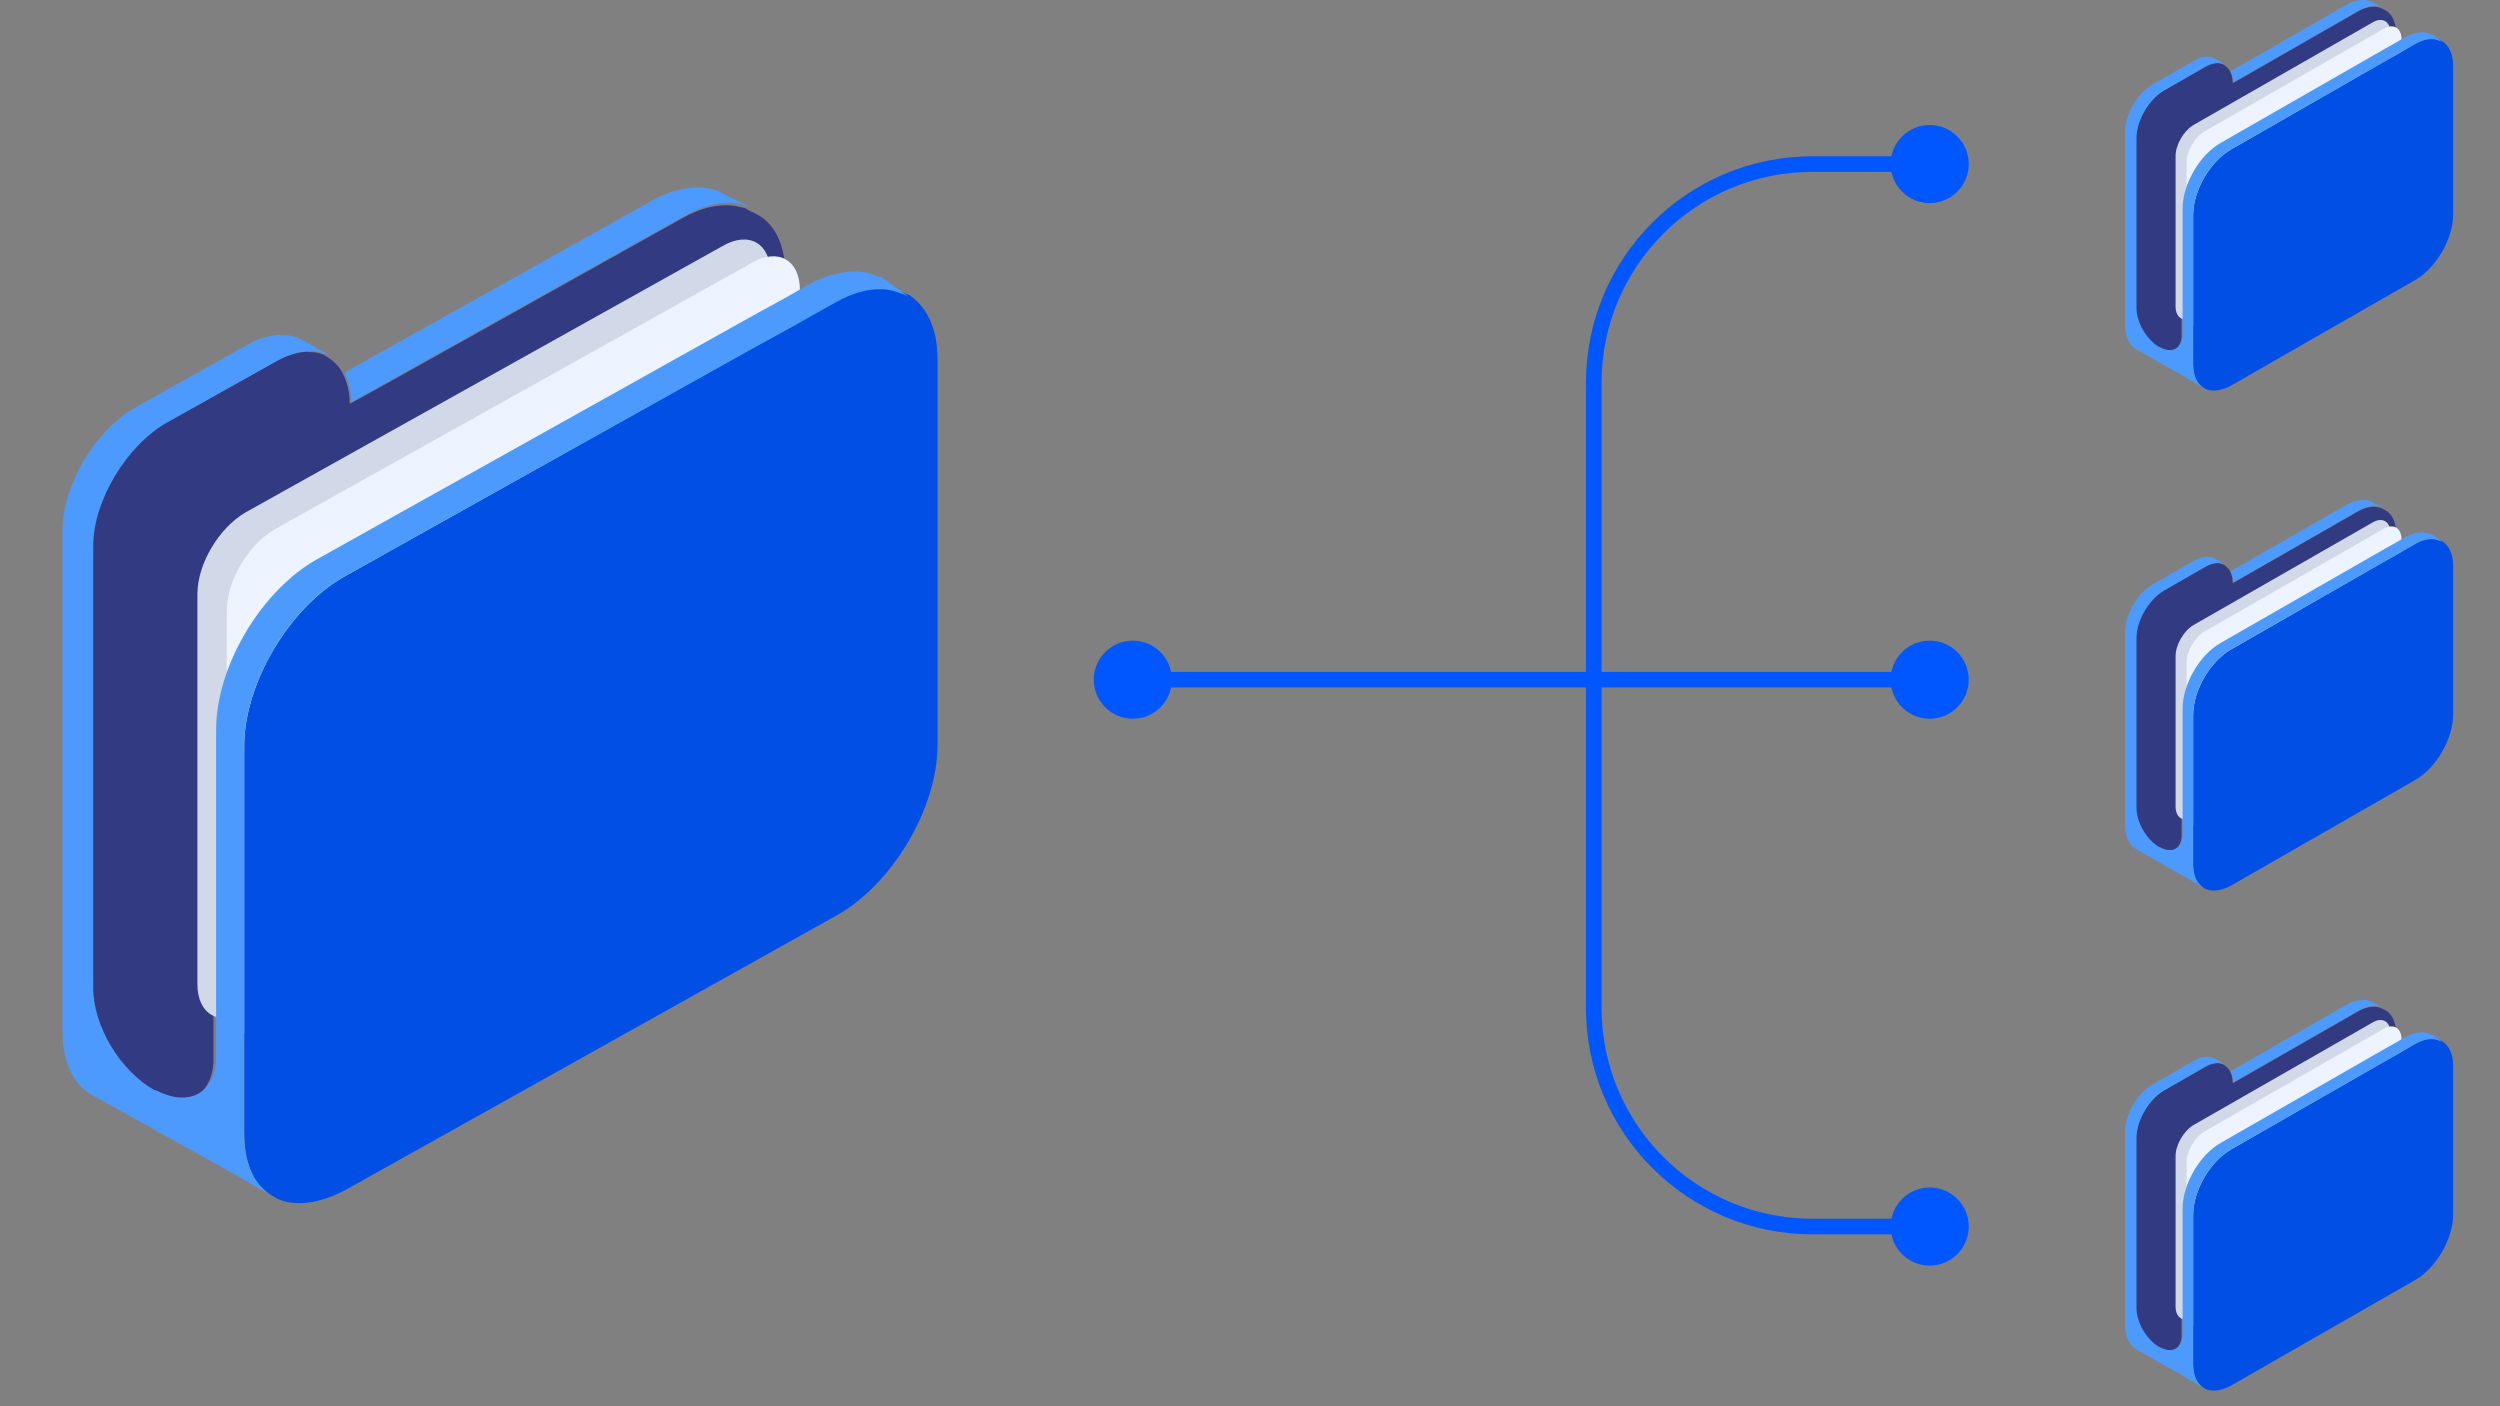 <?xml version="1.0" encoding="UTF-8"?> <svg xmlns="http://www.w3.org/2000/svg" width="160" height="90" viewBox="0 0 160 90" fill="none"><rect x="0" y="0" width="160" height="90" fill="#808080" stroke="none"/> <path d="M152.512 0.488C152.416 0.456 152.32 0.424 152.224 0.392C151.839 0.329 151.39 0.424 150.909 0.71L143.695 4.847L142.926 5.293C142.926 5.006 142.862 4.752 142.766 4.561L142.926 4.465L150.14 0.329C150.749 -0.022 151.326 -0.085 151.775 0.106L151.935 0.201L152.512 0.488Z" fill="#4D9AFF"></path> <path d="M153.344 2.107V2.648L152.606 3.062L146.611 6.53L142.058 9.14C140.712 9.904 139.622 11.781 139.622 13.34V21.55C139.557 22.378 138.948 22.696 138.179 22.282C138.179 22.282 138.179 22.282 138.147 22.282C137.345 21.805 136.672 20.691 136.672 19.768V8.853C136.672 7.74 137.473 6.34 138.467 5.799L141.128 4.271C141.417 4.112 141.705 4.016 141.962 4.048C142.09 4.048 142.218 4.08 142.315 4.144L142.411 4.207C142.539 4.303 142.667 4.43 142.731 4.589C142.828 4.78 142.892 5.035 142.892 5.321L143.629 4.908L150.843 0.771C151.324 0.484 151.773 0.389 152.157 0.452C152.254 0.484 152.382 0.484 152.446 0.548L152.638 0.643C153.087 0.866 153.344 1.407 153.344 2.107Z" fill="#323A82"></path> <path d="M151.836 13.723L140.391 20.279C139.749 20.66 139.236 20.342 139.236 19.61V10C139.236 9.268 139.749 8.377 140.391 7.995L151.836 1.44C152.478 1.058 152.991 1.376 152.991 2.108V11.75C152.991 12.45 152.478 13.341 151.836 13.723Z" fill="#D1D9E8"></path> <path d="M152.574 14.133L141.096 20.689C140.454 21.07 139.941 20.752 139.941 20.02V10.41C139.941 9.678 140.454 8.787 141.096 8.405L152.541 1.85C153.183 1.468 153.696 1.786 153.696 2.518V12.129C153.728 12.892 153.215 13.783 152.574 14.133Z" fill="#EDF4FF"></path> <path d="M157.001 4.21V13.725C157.001 15.284 155.911 17.161 154.564 17.925L142.798 24.671C142.157 25.021 141.58 25.085 141.163 24.894L141.003 24.799C140.906 24.735 140.81 24.64 140.714 24.544C140.49 24.258 140.361 23.812 140.361 23.271V13.757C140.361 12.197 141.451 10.32 142.798 9.556L152.609 3.923L153.346 3.51L154.564 2.81C155.045 2.523 155.494 2.428 155.879 2.491C156.039 2.523 156.167 2.587 156.328 2.651C156.745 2.937 157.001 3.478 157.001 4.21Z" fill="#014FE5"></path> <path d="M156.295 2.685C156.166 2.622 156.006 2.558 155.846 2.526C155.461 2.462 155.012 2.558 154.531 2.844L153.313 3.544L152.576 3.958L142.797 9.559C141.45 10.322 140.36 12.2 140.36 13.759V23.274C140.36 23.847 140.489 24.261 140.745 24.579C140.841 24.674 140.905 24.77 141.034 24.833L140.457 24.483L140.296 24.388L136.673 22.319C136.256 22.065 136 21.524 136 20.76V8.445C136 7.331 136.802 5.931 137.795 5.39L140.457 3.863C140.905 3.608 141.322 3.576 141.643 3.704L141.771 3.767L142.38 4.117C142.284 4.085 142.156 4.054 142.027 4.022C141.771 4.022 141.482 4.085 141.194 4.245L138.533 5.772C137.539 6.345 136.737 7.713 136.737 8.827V19.71C136.737 20.633 137.379 21.747 138.212 22.224C138.212 22.224 138.212 22.224 138.244 22.224C139.014 22.638 139.623 22.319 139.687 21.492C139.687 21.46 139.687 21.428 139.687 21.396V21.365C139.687 21.333 139.687 21.333 139.687 21.301V13.346C139.687 11.786 140.777 9.909 142.124 9.145L146.676 6.536L152.672 3.099L153.409 2.685L153.89 2.399C154.531 2.049 155.108 1.985 155.525 2.176L155.589 2.208H155.621H155.653L156.295 2.685Z" fill="#4D9AFF"></path> <path d="M152.512 32.488C152.416 32.456 152.32 32.424 152.223 32.392C151.839 32.328 151.39 32.424 150.909 32.71L143.695 36.847L142.926 37.293C142.926 37.006 142.862 36.752 142.766 36.561L142.926 36.465L150.14 32.328C150.749 31.979 151.326 31.915 151.775 32.106L151.935 32.201L152.512 32.488Z" fill="#4D9AFF"></path> <path d="M153.343 34.107V34.648L152.606 35.062L146.611 38.53L142.058 41.14C140.711 41.904 139.621 43.781 139.621 45.34V53.55C139.557 54.378 138.948 54.696 138.179 54.282C138.179 54.282 138.179 54.282 138.147 54.282C137.345 53.805 136.672 52.691 136.672 51.768V40.853C136.672 39.74 137.473 38.34 138.467 37.798L141.128 36.271C141.417 36.112 141.705 36.017 141.962 36.048C142.09 36.048 142.218 36.08 142.315 36.144L142.411 36.207C142.539 36.303 142.667 36.43 142.731 36.589C142.827 36.78 142.892 37.035 142.892 37.321L143.629 36.907L150.843 32.771C151.323 32.484 151.772 32.389 152.157 32.452C152.253 32.484 152.381 32.484 152.446 32.548L152.638 32.643C153.087 32.866 153.343 33.407 153.343 34.107Z" fill="#323A82"></path> <path d="M151.836 45.727L140.391 52.282C139.749 52.664 139.236 52.346 139.236 51.614V42.004C139.236 41.272 139.749 40.381 140.391 39.999L151.836 33.444C152.477 33.062 152.99 33.38 152.99 34.112V43.754C152.99 44.454 152.477 45.345 151.836 45.727Z" fill="#D1D9E8"></path> <path d="M152.573 46.137L141.096 52.693C140.454 53.074 139.941 52.756 139.941 52.024V42.414C139.941 41.682 140.454 40.791 141.096 40.409L152.541 33.854C153.182 33.472 153.695 33.79 153.695 34.522V44.133C153.727 44.896 153.214 45.787 152.573 46.137Z" fill="#EDF4FF"></path> <path d="M157.001 36.21V45.725C157.001 47.284 155.911 49.161 154.564 49.925L142.798 56.671C142.157 57.021 141.58 57.085 141.163 56.894L141.003 56.799C140.906 56.735 140.81 56.64 140.714 56.544C140.49 56.258 140.361 55.812 140.361 55.271V45.757C140.361 44.197 141.451 42.32 142.798 41.556L152.608 35.923L153.346 35.51L154.564 34.81C155.045 34.523 155.494 34.428 155.879 34.492C156.039 34.523 156.167 34.587 156.327 34.651C156.744 34.937 157.001 35.478 157.001 36.21Z" fill="#014FE5"></path> <path d="M156.294 34.685C156.166 34.622 156.006 34.558 155.845 34.526C155.461 34.462 155.012 34.558 154.531 34.844L153.313 35.544L152.575 35.958L142.797 41.559C141.45 42.322 140.36 44.2 140.36 45.759V55.274C140.36 55.847 140.488 56.261 140.745 56.579C140.841 56.674 140.905 56.77 141.033 56.833L140.456 56.483L140.296 56.388L136.673 54.319C136.256 54.065 136 53.524 136 52.76V40.445C136 39.331 136.802 37.931 137.795 37.39L140.456 35.863C140.905 35.608 141.322 35.576 141.643 35.703L141.771 35.767L142.38 36.117C142.284 36.085 142.156 36.054 142.027 36.022C141.771 36.022 141.482 36.085 141.194 36.245L138.533 37.772C137.539 38.345 136.737 39.713 136.737 40.827V51.71C136.737 52.633 137.379 53.747 138.212 54.224C138.212 54.224 138.212 54.224 138.244 54.224C139.014 54.638 139.623 54.319 139.687 53.492C139.687 53.46 139.687 53.428 139.687 53.397V53.365C139.687 53.333 139.687 53.333 139.687 53.301V45.346C139.687 43.786 140.777 41.909 142.124 41.145L146.676 38.536L152.671 35.099L153.409 34.685L153.89 34.399C154.531 34.049 155.108 33.985 155.525 34.176L155.589 34.208H155.621H155.653L156.294 34.685Z" fill="#4D9AFF"></path> <path d="M152.512 64.488C152.416 64.456 152.32 64.424 152.223 64.392C151.839 64.329 151.39 64.424 150.909 64.71L143.695 68.847L142.926 69.293C142.926 69.006 142.862 68.752 142.766 68.561L142.926 68.465L150.14 64.329C150.749 63.978 151.326 63.915 151.775 64.106L151.935 64.201L152.512 64.488Z" fill="#4D9AFF"></path> <path d="M153.343 66.107V66.648L152.606 67.062L146.611 70.53L142.058 73.14C140.711 73.904 139.621 75.781 139.621 77.34V85.55C139.557 86.378 138.948 86.696 138.179 86.282C138.179 86.282 138.179 86.282 138.147 86.282C137.345 85.805 136.672 84.691 136.672 83.768V72.853C136.672 71.74 137.473 70.34 138.467 69.799L141.128 68.271C141.417 68.112 141.705 68.016 141.962 68.048C142.09 68.048 142.218 68.08 142.315 68.144L142.411 68.207C142.539 68.303 142.667 68.43 142.731 68.589C142.827 68.78 142.892 69.035 142.892 69.321L143.629 68.907L150.843 64.771C151.323 64.484 151.772 64.389 152.157 64.452C152.253 64.484 152.381 64.484 152.446 64.548L152.638 64.643C153.087 64.866 153.343 65.407 153.343 66.107Z" fill="#323A82"></path> <path d="M151.836 77.727L140.391 84.282C139.749 84.664 139.236 84.346 139.236 83.614V74.004C139.236 73.272 139.749 72.381 140.391 71.999L151.836 65.444C152.477 65.062 152.99 65.38 152.99 66.112V75.754C152.99 76.454 152.477 77.345 151.836 77.727Z" fill="#D1D9E8"></path> <path d="M152.573 78.137L141.096 84.693C140.454 85.074 139.941 84.756 139.941 84.024V74.414C139.941 73.682 140.454 72.791 141.096 72.409L152.541 65.854C153.182 65.472 153.695 65.79 153.695 66.522V76.132C153.727 76.896 153.214 77.787 152.573 78.137Z" fill="#EDF4FF"></path> <path d="M157.001 68.21V77.725C157.001 79.284 155.911 81.161 154.564 81.925L142.798 88.671C142.157 89.021 141.58 89.085 141.163 88.894L141.003 88.799C140.906 88.735 140.81 88.64 140.714 88.544C140.49 88.258 140.361 87.812 140.361 87.271V77.757C140.361 76.197 141.451 74.32 142.798 73.556L152.608 67.924L153.346 67.51L154.564 66.81C155.045 66.523 155.494 66.428 155.879 66.492C156.039 66.523 156.167 66.587 156.327 66.651C156.744 66.937 157.001 67.478 157.001 68.21Z" fill="#014FE5"></path> <path d="M156.294 66.685C156.166 66.622 156.006 66.558 155.845 66.526C155.461 66.463 155.012 66.558 154.531 66.844L153.313 67.544L152.575 67.958L142.797 73.559C141.45 74.323 140.36 76.2 140.36 77.759V87.274C140.36 87.847 140.488 88.26 140.745 88.579C140.841 88.674 140.905 88.77 141.033 88.833L140.456 88.483L140.296 88.388L136.673 86.319C136.256 86.065 136 85.524 136 84.76V72.445C136 71.331 136.802 69.931 137.795 69.39L140.456 67.863C140.905 67.608 141.322 67.576 141.643 67.704L141.771 67.767L142.38 68.117C142.284 68.085 142.156 68.054 142.027 68.022C141.771 68.022 141.482 68.085 141.194 68.245L138.533 69.772C137.539 70.345 136.737 71.713 136.737 72.827V83.71C136.737 84.633 137.379 85.747 138.212 86.224C138.212 86.224 138.212 86.224 138.244 86.224C139.014 86.638 139.623 86.319 139.687 85.492C139.687 85.46 139.687 85.428 139.687 85.397V85.365C139.687 85.333 139.687 85.333 139.687 85.301V77.346C139.687 75.786 140.777 73.909 142.124 73.145L146.676 70.536L152.671 67.099L153.409 66.685L153.89 66.399C154.531 66.049 155.108 65.985 155.525 66.176L155.589 66.208H155.621H155.653L156.294 66.685Z" fill="#4D9AFF"></path> <path d="M48.032 13.268C47.775 13.185 47.519 13.102 47.262 13.02C46.236 12.854 45.039 13.102 43.757 13.847L24.52 24.603L22.468 25.761C22.468 25.017 22.297 24.355 22.041 23.858L22.468 23.61L41.705 12.854C43.33 11.944 44.868 11.779 46.066 12.275L46.493 12.523L48.032 13.268Z" fill="#4D9AFF"></path> <path d="M50.253 17.488V18.895L48.287 19.97L32.299 28.989L20.158 35.773C16.567 37.759 13.661 42.641 13.661 46.695V68.041C13.49 70.193 11.865 71.02 9.813 69.945C9.813 69.945 9.813 69.945 9.728 69.945C7.59 68.703 5.795 65.808 5.795 63.408V35.029C5.795 32.133 7.932 28.492 10.583 27.086L17.679 23.114C18.448 22.701 19.218 22.453 19.902 22.535C20.244 22.535 20.586 22.618 20.842 22.783L21.099 22.949C21.441 23.197 21.783 23.528 21.954 23.942C22.21 24.438 22.381 25.1 22.381 25.845L24.348 24.769L43.584 14.013C44.867 13.268 46.064 13.02 47.09 13.186C47.346 13.268 47.688 13.268 47.859 13.434L48.372 13.682C49.569 14.261 50.253 15.668 50.253 17.488Z" fill="#323A82"></path> <path d="M46.235 47.688L15.713 64.732C14.003 65.725 12.635 64.898 12.635 62.995V38.008C12.635 36.105 14.003 33.788 15.713 32.795L46.235 15.751C47.945 14.758 49.313 15.585 49.313 17.488V42.558C49.313 44.378 47.945 46.695 46.235 47.688Z" fill="#D1D9E8"></path> <path d="M48.201 48.762L17.593 65.806C15.884 66.799 14.516 65.972 14.516 64.069V39.082C14.516 37.179 15.884 34.862 17.593 33.869L48.116 16.825C49.826 15.832 51.194 16.66 51.194 18.563V43.55C51.279 45.535 49.911 47.852 48.201 48.762Z" fill="#EDF4FF"></path> <path d="M60.002 22.947V47.685C60.002 51.74 57.095 56.621 53.504 58.607L22.127 76.148C20.417 77.058 18.878 77.223 17.766 76.727L17.339 76.479C17.082 76.313 16.826 76.065 16.569 75.817C15.971 75.072 15.629 73.914 15.629 72.507V47.768C15.629 43.714 18.536 38.832 22.127 36.847L48.288 22.202L50.255 21.126L53.504 19.306C54.786 18.561 55.983 18.313 57.009 18.479C57.437 18.561 57.779 18.727 58.206 18.892C59.318 19.637 60.002 21.044 60.002 22.947Z" fill="#014FE5"></path> <path d="M58.119 18.974C57.777 18.808 57.35 18.643 56.922 18.56C55.896 18.395 54.699 18.643 53.417 19.387L50.168 21.208L48.202 22.283L22.125 36.845C18.534 38.831 15.627 43.713 15.627 47.767V72.506C15.627 73.995 15.97 75.071 16.654 75.898C16.91 76.146 17.081 76.394 17.423 76.56L15.884 75.65L15.457 75.402L5.795 70.024C4.684 69.362 4 67.955 4 65.969V33.95C4 31.054 6.137 27.413 8.788 26.007L15.884 22.035C17.081 21.373 18.192 21.291 19.047 21.622L19.389 21.787L21.014 22.697C20.757 22.614 20.415 22.532 20.073 22.449C19.389 22.449 18.62 22.614 17.85 23.028L10.754 27C8.104 28.489 5.966 32.047 5.966 34.942V63.239C5.966 65.638 7.676 68.534 9.899 69.775C9.899 69.775 9.899 69.775 9.985 69.775C12.037 70.851 13.661 70.024 13.832 67.873C13.832 67.79 13.832 67.707 13.832 67.624V67.541C13.832 67.459 13.832 67.459 13.832 67.376V46.691C13.832 42.637 16.739 37.755 20.33 35.77L32.47 28.985L48.458 20.049L50.425 18.974L51.707 18.229C53.417 17.319 54.956 17.154 56.067 17.65L56.238 17.733H56.324H56.409L58.119 18.974Z" fill="#4D9AFF"></path> <circle cx="123.5" cy="10.5" r="2.5" fill="#0157FF"></circle> <circle cx="123.5" cy="43.5" r="2.5" fill="#0157FF"></circle> <circle cx="72.5" cy="43.5" r="2.5" fill="#0157FF"></circle> <circle cx="123.5" cy="78.5" r="2.5" fill="#0157FF"></circle> <path d="M123 10.5H116C108.268 10.5 102 16.768 102 24.5V64.499C102 72.231 108.268 78.499 116 78.499H123M123 43.499H73" stroke="#0157FF"></path> </svg> 